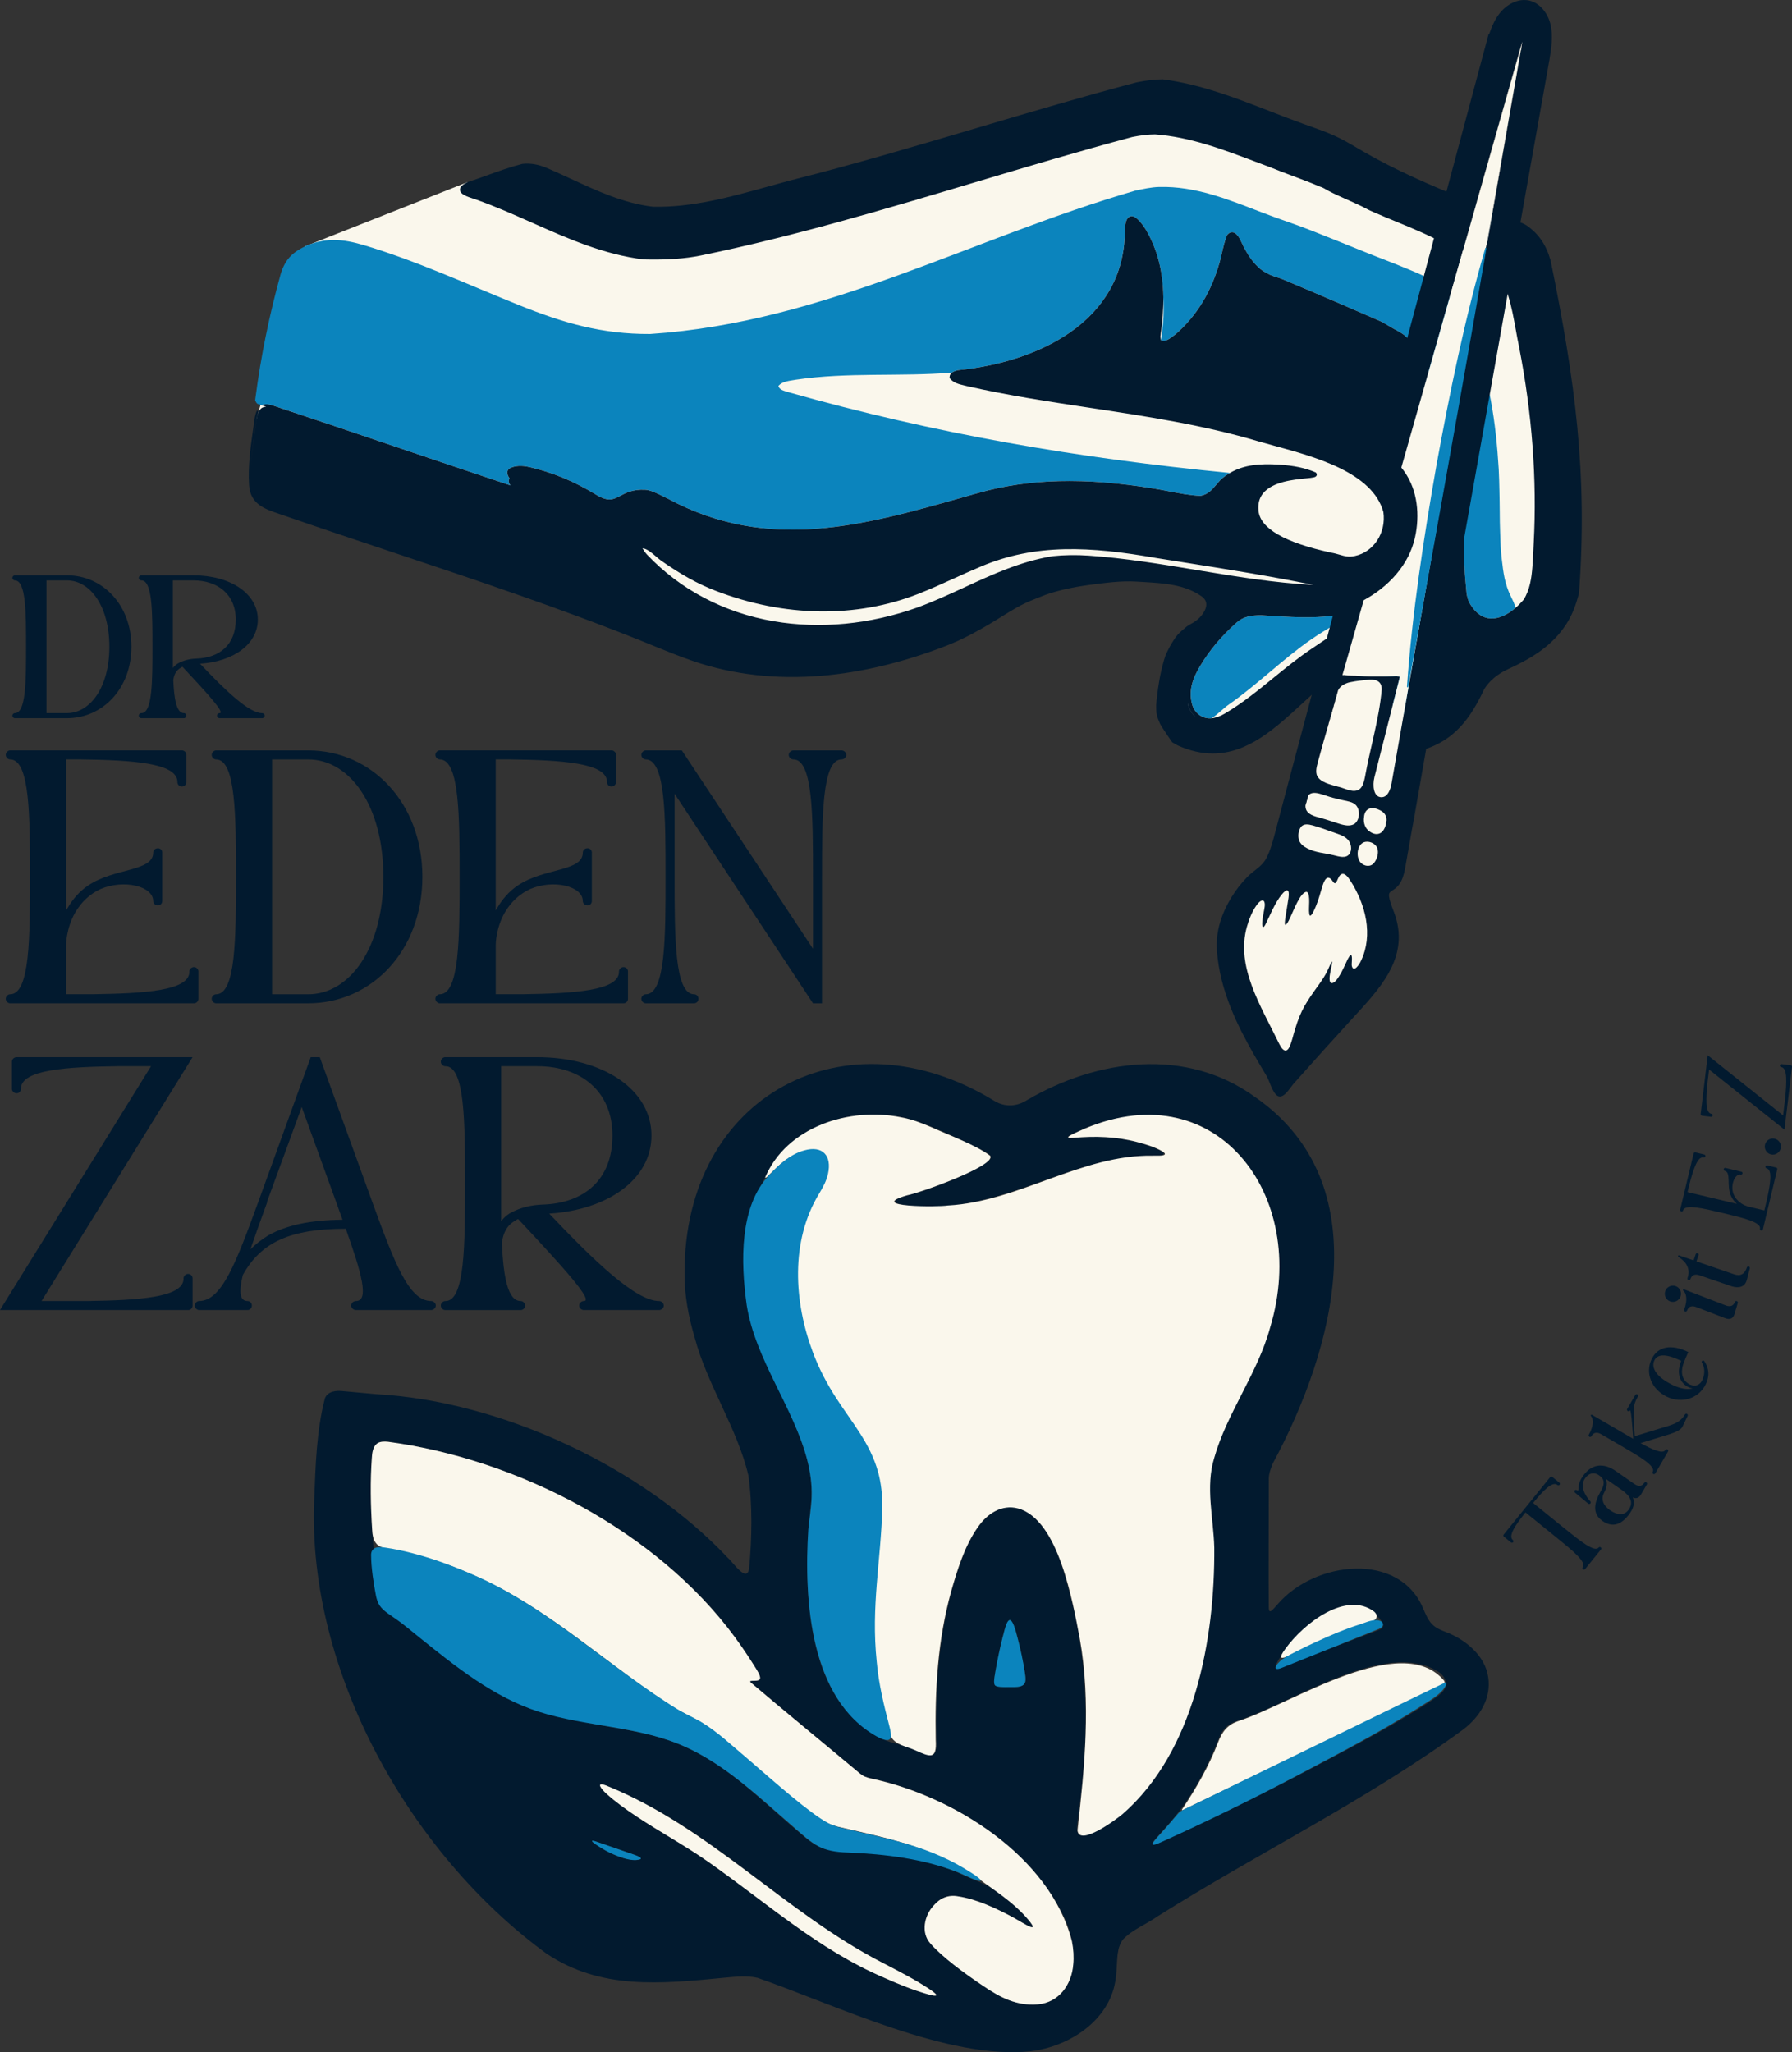 <svg xmlns="http://www.w3.org/2000/svg" id="Layer_2" data-name="Layer 2" viewBox="0 0 1383.69 1584.76"><rect x="0" y="0" width="1383.69" height="1584.76" fill="#333333" stroke="none"/><defs><style>      .cls-1 {        fill: #021a2f;      }      .cls-2 {        fill: #021a2f;      }      .cls-3 {        fill: #0b84bd;      }      .cls-4 {        fill: #faf7ec;      }      .cls-5 {        fill: #faf7ec;      }    </style></defs><g id="Layer_1-2" data-name="Layer 1"><g><path class="cls-1" d="M1149.07,1294.92c-2.39-16.25-17.15-28.58-32.21-34.47-3.95-1.5-8.09-3.1-11.03-6.17-3.18-3.12-5.13-8.04-7-12.32-18.35-43.74-83.39-37.03-112.63-2.78-3.79,4.17-6.4,7.88-6.53,2.24-.2-18.88.01-79.27.04-100.08.25-4.18,1.23-6.4,3.1-11.27,47.38-87.81,82.67-216.26-13.88-283.05-53.23-38.53-121.61-29.25-175.79,2.42-7.89,5.11-17.04,5.67-25.15.82-114.82-70.6-239.81-4.61-239.4,132.85-.14,17.03,2.98,33.42,7.76,49.64,9.7,36.66,33.07,70.36,41.51,106.64,3.22,22.55,2.78,49.16.51,72.12-1.89,10.92-12.44-5.21-16.38-8.51-66.39-70.49-175.11-121.11-271.75-126.41-8.41-.77-16.83-1.5-25.21-2.31-5.26-.63-11.7-.09-14.08,5.3-6.67,25.37-7.3,52.47-8.35,78.66-5.5,132.25,73.9,273.49,179.57,350.54,41.76,27.75,87.2,23.34,137.53,18.43,8.94-.82,17.14-1.73,25.33.15,60.59,21.11,147.5,63.39,210.68,56.67,20.11-2.41,41.17-12.36,54-28.62,19.57-25.03,7.73-44.67,17.36-57.66,7.19-7.67,17.81-11.56,26.25-17.58,77.79-49.1,162.6-90.35,236.7-144.77,12.6-9.69,21.61-23.83,19.08-40.3l-.03-.19ZM987.35,1281.55c13.3-21.96,45.77-51.13,69.75-38.23,4.3,2.38,9.31,6.63,10.76,11.1.71,2.36-1.67,3.71-3.63,4.42-5.19,1.99-15.19,5.77-26.35,10.02-13.35,5.07-33.1,12.57-44.58,16.93-6.65,2.66-11.15,4.23-6.03-4.09l.09-.14ZM490.35,1436.39c-9.61-.46-18.88-4.88-27.17-9.95-.82-.54-8.63-5.45-5.2-4.94,9.1,2.64,22.01,7.54,31.2,10.58,4.25,1.32,9.5,4.17,1.35,4.31h-.18ZM671.18,1521.91c-55.83-26.61-98.8-70.63-151.69-101.74-11.01-6.7-22.35-13.48-32.9-20.78-3.33-2.22-28.43-20.11-22.31-21.51,74.75,27.37,130.21,87.33,197.52,127.05,11.37,6.69,23.28,12.53,34.92,18.77,7.27,3.9,14.49,8,21.24,12.51,2.8,1.88,4.82,3.52,4.95,4.31.02.11.01.2-.03.28-.18.36-1.03.4-2.39.18-16.94-4.02-33.53-11.66-49.12-18.98l-.18-.09ZM781.07,1545.31c-3.92-1.24-7.26-2.86-10.75-4.85-14.91-8.54-40.93-27.29-51.2-38.87-7.6-7.69-6.16-20.32.43-28.41,4.02-5.18,8.86-8.75,14.96-9.1,14.5.14,30.58,7.83,43.93,14.47,5.19,2.57,12.8,7.62,17.12,9.37,1.28.48,1.96.42,1.92-.22.13-.93-2.83-4.6-4.28-6.26-7.23-8.39-16.12-15.33-25.16-21.74-6.91-4.84-14.72-7.53-22.37-10.85-20.97-10.3-43.94-14.47-67.48-17.37-7.64-.88-15.3-1.21-22.98-1.59-6.63-.42-13.64-.6-19.9-2.73-8.06-2.67-14.38-8.94-20.98-14.46-10.02-8.63-19.81-17.53-29.91-26.16-66.49-58.22-92.25-43.93-167.35-64.67-34.36-11.04-63.34-34.6-91.01-56.91-7.75-6.42-15.51-12.67-23.93-18.32-5.1-3.48-8.2-7.61-9.27-14.07-1.5-7.4-2.5-15.76-3.25-23.4-2.74-29.21-4.56-56.53-2.3-85.48.8-8.98,5.05-11.74,14.41-10.11,110.61,15.86,227.54,80.43,284.2,178.72,3.68,7.39-3.59,4.88-6.57,5.89-.2.29,0,.53.22.84.71.91,1.63,1.56,2.64,2.44,18.85,15.67,54.62,45.44,76.87,63.94,3.57,2.92,6.8,6.21,10.66,7.2,57.98,11.7,121.16,49.3,149.16,102.41,19.56,34.33,12.02,84.94-37.63,70.34l-.18-.06ZM780.07,1251.1c4.64,2.3,10.26,34.17,11.34,40.88,2.34,11.56-3.68,10.77-13.19,10.85-3.62-.14-6.84.32-9.48-1.12-1.45-1.06-1.17-3.03-1.05-4.7.06-1.81,7.74-47.9,12.31-45.93l.07.02ZM833.13,1416.73c-2.19-1.75-1.55-7.05-1.09-10.31,7.85-54.47,9.55-109.6-2.91-163.52-6.5-25.14-13.42-60.12-36.26-75.5-26.21-14.01-43.26,16.75-50.57,37.73-16.45,44.63-20.29,90.78-19.35,138.06,1.1,17.05-4.89,12.95-18.09,7.33-6.52-2.62-13.39-3.76-20.01-6.15-66.45-28.22-65.13-124.3-58.22-187.21.47-9.94-.79-19.79-3.26-29.55-9.26-36.53-33.86-70.33-43.25-106.95-17.06-66.05,5.24-150.45,81.5-159.19,11.97-1.49,24.47-.89,36.37,1.59,19.33,4.66,39.79,15.33,58.15,23.97,5.75,3.31,12.07,5.01,7.2,9.54-14.15,9.78-30.88,15.98-47.05,21.87-5.96,2.64-41.23,9.03-16.28,12.36,73.01,8.91,125.04-39.87,193.22-38.38,17.41-.47-12.77-10.24-16.34-10.72-14.25-3.65-28.05-4.48-42.62-3.52-21.76,2.5-1.19-4.33,4.9-7.52,127.03-47.32,180.31,91.62,125.04,192.53-13.35,28.11-31.24,55.76-30.95,87.32.08,12.14,2.17,24.81,2.92,36.82,2.38,71.36-12.47,158.28-65.69,209.73-6.86,6.29-29.04,23.55-37.3,19.72l-.08-.07ZM1115.44,1304.3c-1.19,2.14-3.31,4.09-5.9,5.99-4.44,3.23-9.72,6.51-14.41,9.44-22.14,13.83-45.2,26.26-68.25,38.39-42.34,22.5-85.32,44.08-129.13,63.68-2.29.97-7.57,3.64-8.09,2.21-.1-.59.71-1.84,2.09-3.5,3.49-4.05,7.66-8.43,11.21-12.59,16.71-19.09,28.61-41.39,37.85-64.75,2.77-7.49,7.09-12.06,14.73-14.36,43.55-14.18,114.28-63.67,155.07-37.83,4.5,2.83,7.72,8.66,4.9,13.16l-.08.14Z"></path><path class="cls-4" d="M590.74,909.44c16.33-39.03,64.76-54.92,105.34-46.57,8.42,1.58,14.72,4.09,22.63,7.39,13.96,6.38,34.25,13.59,45.75,22.2,5.39,7.79-56.23,29.33-63.83,30.52-32.97,9.33,24.42,9.15,31.16,7.94,54.99-2.92,103.31-39.46,158.37-38.47,2.63-.16,8.06.39,9.15-.91.5-.55-.1-1.38-1.61-2.36-5.9-3.49-13.29-5.62-19.98-7.37-16.01-4.17-31.89-4.6-48.22-3.22-10.75,1,.17-3.35,3.53-5,104.51-48.15,178.97,48.79,147.64,151.75-9.3,34.59-33.52,66.29-43.07,100.41-6.98,22.46-.58,46.45.01,69.4.52,70.6-15.25,157.28-70.75,205.68-5.01,4.24-33.44,25.31-34.84,12.7,5.47-49.11,10.56-98.78,1.8-147.86-5.49-28.52-16.33-92.18-47.69-100.82-12.71-3.39-24.07,4.15-31.17,14.56-10.19,14.6-15.69,32.51-20.51,49.37-10.52,37.92-12.63,75.61-11.95,114.92.96,15.36-4.19,13.18-16.01,7.81-6.45-2.84-14.57-4.04-18.14-9.83-1.52-2.29-2.39-4.94-3.12-7.62-2.34-9.18-4.74-18.44-6.62-27.76-8.6-42.49-3.44-82.04-.02-123.39.74-10,1.33-20.64.35-30.73-1.78-21.99-12.31-39.84-24.55-57.24-10.91-15.5-21.45-32.41-27.96-50.51-14.31-38.72-17.05-84.63,4.31-121.05,2.58-4.46,5.14-8.82,6.59-13.87,6.41-22.94-12.08-25.91-28.22-15.36-4.94,3.04-9.44,7.37-13.44,11.41-1.6,1.13-3.52,4.11-4.91,3.91l-.02-.02Z"></path><path class="cls-4" d="M290.76,1192.22c-2.64-2.77-3.21-7.37-3.42-11.22-1.15-18.37-1.56-37.12-.2-55.5.23-4.06,1-9.1,4.62-11.16,2-1.15,4.77-1.29,7.87-.97,99.97,13.35,207.38,68.93,267.6,150.63,5.96,8.12,11.33,16.22,16.77,24.92,1.17,2.04,2.65,4.26,2.92,6.54.44,4.45-9.94.87-7.2,3.83,22.25,18.97,59.56,49.58,84.32,70.3,2.72,2.22,4.72,2.93,9,3.95,63.11,13.41,137.79,59.94,154.65,125.62,1.23,6.13,1.57,12.11,1.04,17.67-1.14,15.86-11.29,29.64-27.32,30.98-15.99,1.44-28.95-5.16-41.88-13.98-15.09-10.05-32.24-22.76-41.17-33.07-7.42-8.23-4.72-21.47,2.55-29.25,4.92-5.83,11.53-8.48,18.8-7.11,14.61,2.19,30.13,9.51,43.26,16.66,4.07,2.24,9.86,5.94,12.67,6.93,3.31,1.15,1.36-1.55.13-3.29-9.78-12.65-22.48-21.22-35.57-30.59-36.91-27.29-69.05-33.23-113.75-43.58-5.01-1.34-8.74-3.07-13-5.87-21.96-14.61-49.69-40.96-72.27-59.78-6.35-5.28-12.64-10.61-19.28-14.55-7.37-4.38-17.23-8.69-24.91-13.75-47.58-31.32-90.57-71.29-141.85-95.81-16.63-7.89-33.78-14.59-51.57-19.52-7.51-2.06-15.12-3.73-22.7-4.92-3.61-.53-7.91-1.66-10.03-4l-.1-.11Z"></path><path class="cls-3" d="M686.77,1343.18c-1.58,1.63-6.94-.59-9.77-2.23-51.5-28.67-56.36-105.28-52.87-159.89.84-8.37,2.34-16.95,2.58-25.24.32-9.64-1.03-19.18-3.48-28.64-10.44-40.13-39.86-77.11-46.62-118.94-4.82-34.04-5.66-76.99,17.45-100.88,7.33-8.03,16.22-16.09,26.94-19.01,14.2-4.03,21.44,4.14,18.34,18.05-1.18,5.56-3.92,10.47-6.79,15.24-22.42,36.76-19.59,83.69-4.77,122.99,4.65,12.38,11.03,24.53,18.27,35.58,11.98,18.52,25.85,34.45,31.85,56.15,2.42,8.4,3.52,18.53,3.41,27.77-1.16,41.65-8.86,76.02-4.34,119.15,1.49,17.26,5.62,33.8,9.95,50.43.88,3.08,1.75,8.4-.04,9.4l-.07.06Z"></path><path class="cls-3" d="M757.33,1452.18c0,.58-1.28.46-3.43-.26-4.87-1.68-10-4.35-14.78-6.31-26.17-10.2-55.79-13.85-84.14-15.02-21.35-.56-26.55-6.12-41.97-19.47-15.41-13.32-30.56-27.34-46.85-39.61-11.61-8.74-23.83-16.61-37.08-22.59-35.71-16.06-76.18-15.32-113.17-27.12-34.76-11.12-64.11-34.86-92.14-57.37-6-4.8-11.49-9.56-17.86-14.03-4.44-3.25-9.63-6-12.76-10.56-1.4-2.11-2.2-4.61-2.77-7.11-1.78-9.14-3.87-22.17-3.85-32.27.28-5.94,5.63-6.22,11.19-5.33,6.71.98,13.52,2.43,20.21,4.14,15.61,4.03,30.78,9.6,45.51,15.98,59.42,25.17,106.55,72.32,161.45,105.77,5.5,3.02,11.53,5.82,16.35,8.63,13.41,8.11,23.47,17.97,36.26,28.7,22.18,19.19,47.84,41.91,61.91,49.48,2.73,1.43,5.2,2.31,8.42,3.22,38.46,9.25,70.19,14.27,102.76,35.52,1.74,1.1,3.6,2.38,4.99,3.53,1.1.92,1.71,1.63,1.74,2.04v.04Z"></path><path class="cls-4" d="M1115.05,1297.89c.83,1.59.16,2.55-1.21,3.17-4.83,2.34-17.92,8.64-35.26,17.01-39.26,18.95-146.42,70.62-164.6,79.39-.35.16-.64.29-.86.36-.47.15-.62,0-.38-.57,10.83-16.1,20.7-33.36,27.76-51.62,3.18-8.55,7.46-13.98,16.35-16.78,40.54-13.24,125.38-69.87,158.17-31.04l.04.08Z"></path><path class="cls-4" d="M722.93,1540.81c-.25.63-2.56.3-5.84-.6-11.58-3.25-23.23-7.95-34.3-12.9-50.91-21.75-91.45-58.41-136.15-89.72-17.77-12.44-37.28-23.01-55.39-35.04-8.22-5.51-15.91-10.98-23-17.41-3.37-3.02-9.07-9.6-.29-6.36,80.13,32.25,138.28,98.52,214.26,137.33,11.73,6.12,23.66,12.19,34.7,19.43,2.28,1.41,6.75,4.75,6.03,5.24v.04Z"></path><path class="cls-3" d="M1116.72,1300.71c-3.07,7.74-14.78,13.49-21.9,18.34-29.82,18.83-61.29,35.1-92.47,51.66-34.33,18.13-69.45,35.39-104.82,51.44-3.52,1.56-10.98,5.12-5.76-1.14,3.08-3.69,6.47-7.22,9.64-10.9,2.63-3.01,5.1-5.99,6.79-7.96,2.14-2.4,2.62-3.11,4.52-4.08,19.23-9.28,183.83-89.59,203.35-98.86.69-.18,1,.32.69,1.44l-.02.07Z"></path><path class="cls-4" d="M1063,1248.71c-1.32,4.72-12.29,6.33-16.64,8.16-14.09,4.55-28.46,10.91-42.22,17.25-5.2,1.9-21.6,12.99-12.02-.37,14.79-20.66,47.58-45.46,69-29.17,1.42,1.31,2.12,2.73,1.9,4.03l-.02.11Z"></path><path class="cls-3" d="M768.83,1301.84c-2.47-1.11-.54-8.34-.11-11.81,1.33-7.75,3.55-18.03,5.57-26.01.99-2.81,3.44-18.04,7.45-11.16,2.03,3.67,2.92,8.27,4.11,12.58,2.23,8.56,4.19,17.43,5.49,26.13.31,2.29.77,4.88.34,7.06-1.29,5.54-10.01,3.89-15.13,4.2-2.59-.01-6.48-.11-7.64-.95l-.09-.05Z"></path><path class="cls-3" d="M1064.46,1251.29c2.23.57,3.6,1.67,3.42,3.53-.41,2.7-5.31,3.73-7.91,4.95-5.8,2.33-14.21,5.7-23.28,9.34-13.36,5.36-36.98,14.85-47.01,18.85-1.9.81-6,1.98-4.3-1.52,3.19-5.4,9.86-8.09,15.45-11.13,5.23-2.66,10.76-5.29,16.14-7.75,10.77-4.93,20.54-9.11,31.19-12.57,5.15-1.45,10.83-4.63,16.17-3.73l.13.03Z"></path><path class="cls-3" d="M494.76,1435.54c-6.76,3.11-20.35-2.86-26.95-6.39-7.7-4.38-17.24-10.82-4.22-5.93,7.75,2.68,17.66,6.12,25.11,8.7,3.18,1.2,6.49,2.17,6.1,3.58l-.03.04Z"></path></g><g><path class="cls-1" d="M1198.53,1140.48l5.54,4.48c.44.35.58,1.07.17,1.58l-.06.07c-.35.44-1.15.52-1.58.17l-.22-.18c-3.82-2.73-10.62,4.32-18.12,13.45l-.47.58,23.7,19.18c12.18,9.85,23.7,19.18,26.89,15.24.41-.51,1.14-.52,1.58-.17l.07.06c.44.35.58,1.07.17,1.58l-12.33,15.24c-.35.44-1.15.52-1.58.17l-.07-.06c-.44-.35-.52-1.15-.17-1.58l.06-.07c3.19-3.94-8.34-13.26-20.51-23.11l-23.7-19.18-.53.66c-7.3,9.17-12.84,17.36-9.37,20.53l.22.18c.44.35.52,1.15.17,1.58l-.06.07c-.35.44-1.15.52-1.58.17l-5.54-4.48c-.44-.35-.52-1.15-.17-1.58l35.88-44.34.06-.07c.41-.51,1.15-.52,1.58-.17Z"></path><path class="cls-1" d="M1271.24,1144.74c.54.38.65,1.03.41,1.54l-.05.08-4.81,8.2c-1.99,2.85-4.25,2.64-6.02,1.75,1.39,3.26,1.28,7.18-2.16,12.11-7.57,10.85-14.98,10.48-21.36,6.03-8.08-5.64-6.25-14.31-1.24-22.82,4.75-8.12.98-10.75-1.71-12.63-1.31-.91-6.25-3.33-10.49,2.75-3.81,5.46-.55,12.43,4.16,17.65.33.34.45,1,.12,1.46l-.05.08c-.32.46-1.11.6-1.57.28l-.08-.05-10.2-8.49c-.54-.38-.68-1.16-.3-1.7.38-.54,1.11-.6,1.64-.23,1.92,1.34,1.11-2.08,1.68-4.54.51-2.05,1.33-3.88,3.1-6.41,6.17-8.85,15.25-10.87,25.48-3.73l13.77,9.61c1.62,1.13,5.16,3.6,8.05-.56.38-.54,1.08-.73,1.62-.36ZM1252.35,1150.66s-11.62-8.1-12.46-8.69c1.14,2.63,1.2,5.98-1.21,10.59-3.76,6.87,1.75,11.75,4.37,13.57,2.54,1.77,9.89,6.32,14.56-.37,3.81-5.46,1.44-10.43-5.25-15.1Z"></path><path class="cls-1" d="M1302.6,1091.83c.57.33.74.97.54,1.51l-.05.08-4.12,8.57c-1.37,2.35-4.95,3.85-9.47,5.45l-22.72,6.96c9.47,5.18,17.24,8.62,19.17,5.3.33-.57,1.05-.69,1.54-.41l.08.05c.49.28.74.97.41,1.54l-9.86,16.95c-.28.49-1.05.69-1.54.41l-.08-.05c-.49-.28-.69-1.05-.41-1.54l.05-.08c2.55-4.38-10.26-11.84-23.8-19.72l-15.57-9.06c-1.62-.94-5.35-3.11-7.9,1.26l-.05.08c-.28.49-1.05.69-1.62.36-.57-.33-.69-1.05-.41-1.54l.05-.08c3.92-6.73,3.52-12.39,1.63-14.36-.2-.22-.26-.48-.12-.72.19-.32.57-.43.82-.28,0,0,30.57,17.79,31.95,18.6l-.74-9.55c-.74-9.55-1.34-13.37-1.95-12.32-.33.57-.97.74-1.54.41-.57-.33-.82-1.02-.49-1.59l6.32-10.87c.28-.49,1.05-.69,1.62-.36.57.33.69,1.05.41,1.54l-.05.08c-3.92,6.73-3.91,9.88-2.41,30.62l26.41-8.07c4.47-1.52,9.16-3.24,12.32-8.68.33-.57,1.02-.82,1.59-.49Z"></path><path class="cls-1" d="M1314.83,1050.7c.33-.05.84-.22,1.39.78,1.07,1.88,5.37,8.25.89,17.45-5.47,11.22-18.69,15.2-30.24,9.57-11.64-5.68-16.79-18.21-11.49-29.09,4.65-9.53,14.86-11.85,28.27-5.31,0,0-3.74,7.67-4.58,11.75-.84,4.5-.13,7.97,2.29,10.72,2.54,2.7,5.15,3.35,6.92,3.37.08.04.12-.04.21,0,3.32.05,5.18-2.69,5.71-3.79,3.7-7.59.5-13.01-.18-13.97-.34-.58.2-1.47.82-1.48ZM1299.64,1068.14c-1.57-1.7-2.64-3.79-3.04-6.18-.4-1.97-.38-4.15.19-6.59.16-.97.64-2.82,1.34-4.46-12.31-6-18.43-5.02-20.65-.47-3.08,6.32,2.52,13.44,13.82,18.96,6.24,3.04,11.58,3.87,15.68,2.74-2.14-.31-4.8-1.3-7.34-4Z"></path><path class="cls-1" d="M1289.51,1004.95c-3.24-1.25-4.85-4.89-3.6-8.13,1.25-3.24,4.89-4.85,8.13-3.6,3.15,1.22,4.76,4.85,3.52,8.09s-4.89,4.85-8.04,3.64ZM1341.07,1004.73c.61.24.92.76.77,1.4l.03-.09-.03.09-2.71,9.11c-1.82,4.73-5.85,3.17-7.69,2.46l-21.09-8.14c-1.84-.71-5.86-2.26-7.69,2.47l-.03.09c-.2.53-.93.85-1.46.65l-.09-.03c-.53-.2-.85-.93-.65-1.46l.03-.09c2.8-7.26,1.6-12.76-.67-14.43-.23-.19-.34-.43-.24-.69.13-.35.5-.51.85-.38l31.51,12.15c1.84.71,5.86,2.26,7.69-2.46.24-.61.84-.88,1.46-.65Z"></path><path class="cls-1" d="M1350.32,978.01c.62.21.97.93.79,1.46l-2.48,9.56c-2.28,6.66-9.18,5.09-12.11,4.08l-23.7-8.12c-1.86-.64-5.95-2.04-7.62,2.84-.18.53-.81.91-1.43.7-.62-.21-.97-.93-.79-1.46l.03-.09c3.41-9.94-4.83-14.85-7.07-16.41-.24-.18-.32-.51-.23-.77.09-.27.45-.44.71-.35l11.27,3.86,1.64-4.79c.21-.62.9-.88,1.52-.67.62.21.91.81.7,1.43l-1.64,4.79,28.49,9.76c2.49.85,7.81,2.68,10.46-5.05.21-.62.84-1,1.46-.79Z"></path><path class="cls-1" d="M1364.54,899.96l6.93,1.66c.55.13.99.72.83,1.36l-11.09,46.44c-.13.55-.81.96-1.36.83l-.09-.02c-.55-.13-.96-.81-.83-1.36,1.2-5.02-13.22-8.46-28.45-12.1-15.24-3.64-29.65-7.08-30.85-2.07-.13.55-.81.96-1.36.83l-.09-.02c-.55-.13-.96-.81-.83-1.36l3.38-14.14,6.98-29.2.02-.09c.13-.55.81-.96,1.36-.83l6.93,1.66c.55.13.96.81.83,1.36l-.02.09c-.15.64-.81.96-1.36.83l-.27-.07c-4.65-.73-7.97,9.96-11.29,23.05l-.89,3.74,38.14,9.11c-.16-.14-.23-.25-.39-.38-2.04-1.94-3.64-4.15-4.57-6.69-2.9-7.64.46-17.25-4.38-18.41-.64-.15-.96-.81-.81-1.45.15-.64.72-.99,1.36-.83l12.23,2.92c.64.15.99.72.83,1.36-.15.64-.74,1.08-1.38.92-3.74-.89-7.33,6.06-6.19,12.6.62,3.04,2.13,5.62,4.4,7.8,3.47,3.24,7.48,4.2,7.58,4.22l12.5,2.99,1.61-6.75c2.96-13.18,4.84-24.3.35-25.67l-.27-.07c-.55-.13-.96-.81-.83-1.36l.02-.09c.15-.64.81-.96,1.36-.83Z"></path><path class="cls-1" d="M1367.75,891.52c-3.32-.59-5.6-3.86-4.99-7.27.59-3.33,3.86-5.6,7.18-5.01,3.42.61,5.69,3.87,5.1,7.2-.61,3.42-3.87,5.69-7.29,5.09Z"></path><path class="cls-1" d="M1375.62,821.72l7.08.85c.56.07,1.06.6.98,1.25l-5.81,48.53-58.21-46.47-1.04,8.66c-1.42,13.44-2,24.61,2.61,25.54l.28.03c.56.07,1.06.6.98,1.25-.08.65-.7,1.14-1.26,1.08l-7.08-.85c-.56-.07-1.05-.69-.97-1.34l5.43-45.36,58.21,46.47,1.41-11.74c1.42-13.44,2.01-24.7-2.61-25.54l-.28-.03c-.56-.07-1.05-.69-.98-1.25v-.09c.09-.65.7-1.05,1.26-.98Z"></path></g><g><path class="cls-1" d="M101.48,499.44c0,32.32-22.23,55.18-49.82,55.18H11.45c-.95,0-1.89-.95-1.89-1.89v-.16c0-.95.95-1.89,1.89-1.89,8.67,0,8.67-24.91,8.67-51.24s0-51.24-8.67-51.24c-.95,0-1.89-.95-1.89-1.89v-.16c0-.95.95-1.89,1.89-1.89h40.21c27.59,0,49.82,22.86,49.82,55.18ZM84.45,499.44c0-31.06-14.66-51.24-32.79-51.24h-15.77v102.48h15.77c18.13,0,32.79-20.18,32.79-51.24Z"></path><path class="cls-1" d="M204.43,552.57v.16c0,.95-.95,1.89-2.05,1.89h-32.79c-1.1,0-2.05-.95-2.05-1.89v-.16c0-.95.95-1.89,2.05-1.89,4.26,0-8.04-13.72-28.7-35.79-.32.16-.79.31-1.1.63-3.78,2.05-5.36,5.36-5.99,9.62.63,14.82,2.52,25.54,8.2,25.54,1.1,0,1.89.95,1.89,1.89v.16c0,.95-.79,1.89-1.89,1.89h-32.95c-.95,0-1.89-.95-1.89-1.89v-.16c0-.95.95-1.89,1.89-1.89h.16c8.51,0,8.51-24.91,8.51-51.24s0-51.24-8.51-51.24h-.16c-.95,0-1.89-.95-1.89-1.89v-.16c0-.95.95-1.89,1.89-1.89h40.21c28.22,0,49.82,13.87,49.82,34.21,0,19.08-19.08,32.48-44.62,34.06,19.87,20.97,37.84,38.16,47.93,38.16,1.1,0,2.05.95,2.05,1.89ZM137.9,512.05c3.78-2.05,8.51-3.31,13.88-3.47,17.82-.63,30.27-10.72,30.27-30.11s-13.88-30.27-32.8-30.27h-15.77v67.64c1.58-2.05,3.15-3.15,4.41-3.78Z"></path></g><g><path class="cls-1" d="M153.17,750.22v21.2c0,1.67-1.4,3.35-3.35,3.35H7.81c-1.67,0-3.35-1.67-3.35-3.35v-.28c0-1.67,1.67-3.35,3.35-3.35,15.34,0,15.34-44.08,15.34-90.67s0-90.67-15.34-90.67c-1.67,0-3.35-1.67-3.35-3.35v-.28c0-1.67,1.67-3.35,3.35-3.35h132.8c1.67,0,3.35,1.67,3.35,3.35v21.2c0,1.67-1.67,3.35-3.35,3.35h-.28c-1.95,0-3.35-1.67-3.35-3.35v-.84c-1.12-13.95-34.32-16.18-74.49-16.74h-11.44v116.62c.28-.56.56-.84.84-1.4,4.19-7.25,9.49-13.39,16.18-17.86,20.09-13.67,50.22-10.6,50.22-25.39,0-1.95,1.67-3.35,3.63-3.35s3.35,1.4,3.35,3.35v37.38c0,1.95-1.39,3.35-3.35,3.35s-3.63-1.4-3.63-3.35c0-11.44-22.6-17.02-40.73-9.21-8.37,3.91-14.79,10.04-19.53,18.13-6.97,12.28-6.97,24.55-6.97,24.83v38.22h20.65c40.17-.56,73.65-2.79,74.49-16.74v-.84c0-1.67,1.67-3.35,3.35-3.35h.28c1.95,0,3.35,1.67,3.35,3.35Z"></path><path class="cls-1" d="M326.14,677.13c0,57.19-39.34,97.65-88.16,97.65h-71.14c-1.67,0-3.35-1.67-3.35-3.35v-.28c0-1.67,1.67-3.35,3.35-3.35,15.34,0,15.34-44.08,15.34-90.67s0-90.67-15.34-90.67c-1.67,0-3.35-1.67-3.35-3.35v-.28c0-1.67,1.67-3.35,3.35-3.35h71.14c48.82,0,88.16,40.45,88.16,97.65ZM296.01,677.13c0-54.96-25.95-90.67-58.03-90.67h-27.9v181.34h27.9c32.08,0,58.03-35.71,58.03-90.67Z"></path><path class="cls-1" d="M484.89,750.22v21.2c0,1.67-1.4,3.35-3.35,3.35h-142.01c-1.67,0-3.35-1.67-3.35-3.35v-.28c0-1.67,1.67-3.35,3.35-3.35,15.34,0,15.34-44.08,15.34-90.67s0-90.67-15.34-90.67c-1.67,0-3.35-1.67-3.35-3.35v-.28c0-1.67,1.67-3.35,3.35-3.35h132.8c1.67,0,3.35,1.67,3.35,3.35v21.2c0,1.67-1.67,3.35-3.35,3.35h-.28c-1.95,0-3.35-1.67-3.35-3.35v-.84c-1.12-13.95-34.32-16.18-74.49-16.74h-11.44v116.62c.28-.56.56-.84.84-1.4,4.19-7.25,9.49-13.39,16.18-17.86,20.09-13.67,50.22-10.6,50.22-25.39,0-1.95,1.67-3.35,3.63-3.35s3.35,1.4,3.35,3.35v37.38c0,1.95-1.39,3.35-3.35,3.35s-3.63-1.4-3.63-3.35c0-11.44-22.6-17.02-40.73-9.21-8.37,3.91-14.79,10.04-19.53,18.13-6.97,12.28-6.97,24.55-6.97,24.83v38.22h20.65c40.17-.56,73.65-2.79,74.49-16.74v-.84c0-1.67,1.67-3.35,3.35-3.35h.28c1.95,0,3.35,1.67,3.35,3.35Z"></path><path class="cls-1" d="M653.41,582.83v.28c0,1.67-1.67,3.35-3.63,3.35-15.07,0-15.07,44.08-15.07,90.67v97.65h-6.98l-106.85-161.82v64.17c0,46.59,0,90.67,15.07,90.67,1.95,0,3.35,1.67,3.35,3.35v.28c0,1.67-1.4,3.35-3.35,3.35h-37.38c-1.67,0-3.35-1.67-3.35-3.35v-.28c0-1.67,1.67-3.35,3.35-3.35,15.34,0,15.34-44.08,15.34-90.67s0-90.67-15.34-90.67c-1.67,0-3.35-1.67-3.35-3.35v-.28c0-1.67,1.67-3.35,3.35-3.35h27.9l101.27,153.17v-55.52c0-46.59,0-90.67-15.07-90.67-1.95,0-3.63-1.67-3.63-3.35v-.28c0-1.67,1.67-3.35,3.63-3.35h37.11c1.95,0,3.63,1.67,3.63,3.35Z"></path></g><g><path class="cls-1" d="M148.7,987.1v21.2c0,1.67-1.39,3.35-3.35,3.35H0l116.62-188.32h-25.95c-40.17.56-73.37,2.79-74.49,16.74v.84c0,1.67-1.4,3.35-3.35,3.35s-3.63-1.67-3.63-3.35v-21.2c0-1.67,1.67-3.35,3.63-3.35h135.87l-116.62,188.32h35.15c40.17-.56,73.65-2.79,74.49-16.74v-.84c0-1.67,1.67-3.35,3.35-3.35h.28c1.95,0,3.35,1.67,3.35,3.35Z"></path><path class="cls-1" d="M336.47,1008.03v.28c0,1.67-1.67,3.35-3.63,3.35h-58.03c-1.95,0-3.63-1.67-3.63-3.35v-.28c0-1.67,1.67-3.35,3.63-3.35,10.6,0,4.19-22.04-7.81-55.8-42.41,0-65.28,10.04-79.51,35.71-3.07,12.83-2.51,20.09,3.63,20.09,1.95,0,3.35,1.67,3.35,3.35v.28c0,1.67-1.39,3.35-3.35,3.35h-37.38c-1.67,0-3.35-1.67-3.35-3.35v-.28c0-1.67,1.67-3.35,3.35-3.35,17.58,0,28.74-30.13,45.75-76.72l40.45-111.6h6.98l40.45,111.6c17.02,46.59,28.18,76.72,45.48,76.72,1.95,0,3.63,1.67,3.63,3.35ZM264.49,941.9c-1.67-4.46-3.35-9.21-5.02-13.95l.28.84-26.78-73.93-27.06,73.93.56-.84c-5.02,13.67-9.49,26.23-13.11,36.83,4.18-4.19,8.93-7.81,13.95-10.88,13.95-7.81,32.08-11.72,57.19-12Z"></path><path class="cls-1" d="M512.51,1008.03v.28c0,1.67-1.67,3.35-3.63,3.35h-58.03c-1.95,0-3.63-1.67-3.63-3.35v-.28c0-1.67,1.67-3.35,3.63-3.35,7.53,0-14.23-24.27-50.78-63.33-.56.28-1.39.56-1.95,1.12-6.7,3.63-9.49,9.49-10.6,17.02,1.12,26.23,4.46,45.2,14.51,45.2,1.95,0,3.35,1.67,3.35,3.35v.28c0,1.67-1.39,3.35-3.35,3.35h-58.31c-1.67,0-3.35-1.67-3.35-3.35v-.28c0-1.67,1.67-3.35,3.35-3.35h.28c15.07,0,15.07-44.08,15.07-90.67s0-90.67-15.07-90.67h-.28c-1.67,0-3.35-1.67-3.35-3.35v-.28c0-1.67,1.67-3.35,3.35-3.35h71.14c49.94,0,88.16,24.55,88.16,60.54,0,33.76-33.76,57.47-78.96,60.26,35.15,37.11,66.96,67.52,84.81,67.52,1.95,0,3.63,1.67,3.63,3.35ZM394.78,936.33c6.7-3.63,15.07-5.86,24.55-6.14,31.53-1.12,53.57-18.97,53.57-53.29s-24.55-53.57-58.03-53.57h-27.9v119.69c2.79-3.63,5.58-5.58,7.81-6.7Z"></path></g><g><polygon class="cls-5" points="360.86 140.71 235.72 190.15 198.01 323.86 216.79 367.53 511.17 464.5 630.37 493.22 694.92 482.63 781.07 451.55 857.64 432.04 955.22 451.55 941.81 469.7 917.14 508.64 906.65 548.45 920.39 563.32 943.49 563.32 1014.15 528.95 1048.86 482.63 1068.05 466.68 1057.35 518.42 1065.06 551.48 1078.87 563.32 1109.02 551.48 1121.4 529.66 1130.54 509.85 1152.79 496.57 1181.25 482.63 1204.7 453.01 1198 310.98 1170.26 233.69 1161.16 183.06 1068.05 144.33 958.53 104.76 910 85.2 812.82 104.76 706.73 154.48 603.58 165.04 541.63 180.34 479.67 173.41 409.35 154.99 360.86 140.71"></polygon><path class="cls-3" d="M1170.26,469.36c-6.59,5.67-13.43,8.62-19.48,8.23-5.81-.38-10.85-3.78-14.99-10.11-3.09-4.73-3.41-8.83-3.77-13.58-.09-1.1-.17-2.23-.3-3.4-1.1-10.45-1.21-21.3-1.32-31.79-.11-10.11-.21-20.57-1.21-30.61-2.1-21.19-4.3-40.37-9.95-60.44-2.91-10.31-6.14-19.38-10.18-28.56-3.88-8.82-8.63-16.62-13.66-24.89l-2.57-4.22c-.63-1.05-1.26-2.1-1.92-3.14l-.48-.76c-1.26-1.99-2.57-4.05-4.39-5.8-2.54-2.45-5.38-3.97-8.38-5.57l-1.02-.55c-1.64-.88-3.22-1.84-4.9-2.84-1.59-.96-3.23-1.94-4.92-2.87l-.12-.05c-16.2-7.14-35.32-15.34-50.68-21.93-5.74-2.46-10.25-4.35-14.76-6.25-3.26-1.37-6.52-2.74-10.26-4.33-1.85-.79-3.54-1.32-5.18-1.83-1.8-.57-3.5-1.1-5.29-1.93-3.96-1.84-6.56-3.54-8.98-5.84-4.89-4.67-7.95-9.47-11.29-15.7-.21-.4-.5-1.04-.83-1.78-2.12-4.7-4.29-8.97-7.57-9.42-1.06-.14-2.66.09-4.28,2.03l-.16.19-.09.23c-1.69,4.33-2.75,8.91-3.78,13.34-.52,2.22-1.05,4.52-1.65,6.73-6.53,23.34-17.65,41.67-34,56.04-.54.4-1.1.83-1.67,1.26-3.04,2.35-6.18,4.77-9.53,3.68-.14-.05-.24-.19-.33-.38.14-.87.29-1.74.43-2.63,1.56-10.25,2.16-20.57,1.47-30.68-.31-20.07-4.74-36.93-13.46-51.79-7.39-11.64-10.91-10.64-12.07-10.31-2.77.79-4.1,4.53-4.18,11.78-.71,69.47-67.05,100.82-128.89,106.99l-.79.2c-1.18.34-2.69.78-3.85,1.67-40.11,3.23-80.54-.49-120.48,5.47-4.55.9-10.36,1.02-13.49,4.85.74,3.18,4.77,3.8,7.46,4.72,114.03,32.27,223.51,51.01,341.17,62.43-2.37,1.38-4.67,3.02-6.93,4.96l-.12.11c-1.2,1.29-2.27,2.55-3.31,3.78-3.61,4.27-6.46,7.65-12.33,8.83-8.24-.36-16.46-1.96-24.42-3.51-4.02-.78-8.18-1.59-12.31-2.24-52.97-8.63-95.75-7.53-134.65,3.45-3.67,1.03-7.33,2.07-10.97,3.11-78,22.15-151.68,43.08-229.05,1.31-1.04-.48-2.19-1.05-3.39-1.65-4.67-2.34-9.96-4.99-14.17-5.18-9.44-.44-14.8,2.41-19.1,4.69-5.55,2.95-9.22,4.9-18.95-1.03-16.41-10.03-33.02-16.92-50.78-21.09-3.78-.88-9.41-1.8-14.69.4-2.37.98-3.32,3.01-2.55,5.42.32,1.02.85,1.99,1.51,2.91-1.17,1.43-.69,3.48.69,5.33-29.44-9.79-59.17-19.85-87.99-29.61-31.16-10.55-63.38-21.46-95.15-31.99-3.09-1.01-6.23-1.63-8.89-.27-1.15-.38-2.29-.76-3.45-1.14-.78-.79-1.3-1.68-1.65-2.63.05-.53.12-1.07.18-1.59,4.2-32.54,10.77-64.47,19.53-96.05,3.67-11.88,9.6-17.16,20.76-22.22,14.82-5.86,27.35-4.69,42.64-.26,40.56,11.98,81.45,30.76,120.06,46.33,34.99,14.12,64.55,22.71,101.77,22.52,135.14-8.87,247.58-73.92,374.84-110.76,6.07-1.23,12.03-2.62,18.2-2.78,28.21-.74,53.85,9.82,79.59,19.76,12.96,5.01,25.71,9.01,38.55,14.12,14.08,5.6,27.93,11.13,41.96,16.83,10.11,4.1,20.28,7.83,30.35,12.04,8.8,3.68,17.75,6.96,25.22,13.22,11.54,9.69,19.4,23.22,25.22,36.97,14.22,33.57,19.16,68.86,21.33,104.95.33,5.52.39,11.21.54,16.68.14,5.47.2,10.95.25,16.33.05,5.38.07,10.69.31,15.96.25,5.28.28,10.26.74,15.49.15,1.73.31,3.13.52,4.99,1.22,10.4,2.17,19.09,7.17,29.16,1.32,2.67,2.76,5.56,3.49,8.49Z"></path><path class="cls-3" d="M1105.17,534.89l1.42.49-1.44-.45c-5.29,10.79-12.2,16.82-18.94,16.54-6.18-.26-11.74-5.94-15.66-16-3.13-8.04-2.74-15.01-1.89-23.29,1.14-11.14,4.77-22.95,8.29-34.37,1.76-5.73,3.59-11.66,5.03-17.32l1.07-4.23c1.54-6.05,3.12-12.3,4.73-18.05,1.18-4.19,2.69-8.41,4.15-12.5,2.48-6.95,5.04-14.14,6.06-21.38.92-6.62.68-13.1.45-19.36-.1-2.57-.19-5.01-.2-7.44,4.22,20.7,4.98,43.97,2.19,67.38-.26,2.22-.61,4.57-.98,7.06-.46,3.08-.94,6.28-1.25,9.28-1.28,12.48-1.73,25.98,3.69,40.19l.13.27c7.32,11.54,8.05,19.29,3.15,33.18Z"></path><path class="cls-3" d="M1047.87,471.37c0,.09-.02.2-.05.36-.18.27-.35.53-.54.8-.15.1-.29.19-.42.27-12.08,7.57-21.56,12.11-34.6,21.09-21.05,14.49-41.51,34.87-63.27,50.03-4.5,3.13-8.69,7.76-13.46,10.74-.29.03-.58.05-.87.06-6.46.29-12.27-4.11-14.14-10.7-3.31-11.63,1.31-21.62,6.26-29.87,7.42-12.34,16.4-23,28.26-33.53,5.13-4.55,11.25-5.49,18.76-5.5,2.45.14,4.92.3,7.4.45,21.27,1.32,43.26,2.69,63.83-3.52.22-.06.45-.13.69-.19.59-.18,1.61-.47,2.15-.49Z"></path><path class="cls-5" d="M1014.15,451.69c-30.3-1.56-60.7-6.61-90.18-11.51-27.21-4.52-55.35-9.2-83.34-11.12-9.51-.66-19.15-.51-27.87.43-.09.01-.21.03-.34.07-24.24,3.92-46.38,14.14-67.79,24.03-11.67,5.39-23.75,10.96-36.02,15.45-36.84,13.15-75.29,16.85-111.17,10.71-38.31-6.57-72.13-24.35-97.8-51.43-1.57-1.66-2.64-3.38-3.39-4.69-.05-.09-.09-.17-.13-.25,3.37.29,7.27,3.64,10.48,6.39,1.3,1.13,2.54,2.19,3.69,3.02,15.42,10.86,28.46,18.08,42.29,23.42,52.82,20.4,108.37,21.26,156.42,2.42,9.27-3.64,18.53-7.84,27.49-11.91,6.85-3.11,13.92-6.32,20.92-9.24,42.05-17.85,84.45-15.55,135.21-6.61,6.13.98,12.27,1.95,18.4,2.92,33.94,5.38,68.99,10.93,103.13,17.9Z"></path><path class="cls-2" d="M1197.32,201.22l-.03-.1c-3.41-12.07-9.28-20.65-18.48-26.99-2.27-1.57-4.54-2.28-6.73-2.98-1.13-.36-2.21-.7-3.23-1.14-2.45-1.06-4.78-2.03-7.08-2.99-1.86-.77-3.7-1.54-5.58-2.34-3.37-1.44-6.69-2.9-10-4.36-5.4-2.37-10.97-4.82-16.58-7.1-24.94-10.15-51.45-21.52-76.4-35.88-1.7-.98-3.4-1.98-5.1-2.98-5.72-3.37-11.64-6.85-17.76-9.6-6.34-2.85-12.87-5.16-19.19-7.4-1.59-.57-3.19-1.13-4.79-1.7-8.66-3.12-17.41-6.52-25.87-9.8-26.36-10.24-53.63-20.83-82.52-24.56h-.11s-.1-.01-.1-.01c-6.33.06-12.9.82-20.18,2.33-41.21,10.86-82.74,23.18-122.91,35.08-47.22,14-96.04,28.48-144.63,40.68-5.82,1.55-11.7,3.19-17.4,4.77-28.5,7.94-57.97,16.14-88.39,15.51-22.49-2.62-43.16-12.19-63.14-21.44-6.04-2.79-12.29-5.68-18.51-8.35-6.76-2.9-12.82-3.96-19.07-3.34l-.22.03c-9.27,2.37-18.34,5.64-27.11,8.79-4.95,1.79-10.07,3.63-15.16,5.28l-.19.08c-1.43.7-3.13,1.63-4.3,2.81-.9.91-1.48,1.96-1.4,3.17.23,3.42,5.49,5.14,10.56,6.8.95.31,1.85.6,2.64.89,14.39,5.11,28.63,11.44,42.4,17.56,27.31,12.15,55.56,24.7,86.37,28.41h.14c17.4.43,31.71-.55,43.75-3.02,71.54-14.65,142.84-35.94,211.79-56.54,39.76-11.88,80.87-24.16,121.56-35.02,6.72-1.32,12.13-1.93,17.51-1.98,26.85,1.93,52.24,11.53,76.79,20.81,4.13,1.57,8.26,3.13,12.34,4.64,5.75,2.37,11.65,4.58,17.36,6.71,6.76,2.53,13.75,5.14,20.49,8.04l.18.06c1.13.32,2.39.85,3.29,1.38,1.06.62,1.83,1.07,2.83,1.62.1.05.2.11.3.15h.01l.29.18c4.84,2.52,9.88,4.76,14.76,6.93,3.55,1.58,7.21,3.21,10.76,4.93,1.24.6,2.48,1.25,3.68,1.88.28.15.56.3.84.44h0s1.3.68,1.3.68l.58-1.14-.53,1.16,1.08.49c1.04.47,1.31.59,3.35,1.48,5.16,2.25,10.61,4.5,15.88,6.67,13.96,5.74,28.39,11.68,41.11,19.12l.26.15.3.04c3.86.53,6.31,1.61,10.02,3.25l3.12,1.36c7.29,3.16,14.83,6.44,20.99,11.41,10.78,13.05,14.05,31.23,17.23,48.8.81,4.52,1.58,8.78,2.47,12.93,10.07,51.52,13.88,102.44,11.3,151.32-.09,1.75-.17,3.46-.25,5.17-.2,4.09-.4,8.31-.75,13.01-.65,8.7-1.92,17.81-6.75,25.59-2.03,2.37-4.12,4.48-6.24,6.31-6.59,5.67-13.43,8.62-19.48,8.23-5.81-.38-10.85-3.78-14.99-10.11-3.09-4.73-3.41-8.83-3.77-13.58-.09-1.1-.17-2.23-.3-3.4-1.1-10.45-1.21-21.3-1.32-31.79-.11-10.11-.21-20.57-1.21-30.61-2.1-21.19-4.3-40.37-9.95-60.44-2.91-10.31-6.14-19.38-10.18-28.56-3.88-8.82-8.63-16.62-13.66-24.89l-2.57-4.22c-.63-1.05-1.26-2.1-1.92-3.14l-.48-.76c-1.26-1.99-2.57-4.05-4.39-5.8-2.54-2.45-5.38-3.97-8.38-5.57l-1.02-.55c-1.64-.88-3.22-1.84-4.9-2.84-1.59-.96-3.23-1.94-4.92-2.87l-.12-.05c-16.2-7.14-35.32-15.34-50.68-21.93-5.74-2.46-10.25-4.35-14.76-6.25-3.26-1.37-6.52-2.74-10.26-4.33-1.85-.79-3.54-1.32-5.18-1.83-1.8-.57-3.5-1.1-5.29-1.93-3.96-1.84-6.56-3.54-8.98-5.84-4.89-4.67-7.95-9.47-11.29-15.7-.21-.4-.5-1.04-.83-1.78-2.12-4.7-4.29-8.97-7.57-9.42-1.06-.14-2.66.09-4.28,2.03l-.16.19-.09.23c-1.69,4.33-2.75,8.91-3.78,13.34-.52,2.22-1.05,4.52-1.65,6.73-6.53,23.34-17.65,41.67-34,56.04-.54.4-1.1.83-1.67,1.26-3.04,2.35-6.18,4.77-9.53,3.68-.14-.05-.24-.19-.33-.38-.21-.48-.27-1.3-.32-1.9-.02-.26-.04-.5-.07-.73,1.67-11.03,2.44-21.21,2.29-30.68-.31-20.07-4.74-36.93-13.46-51.79-7.39-11.64-10.91-10.64-12.07-10.31-2.77.79-4.1,4.53-4.18,11.78-.71,69.47-67.05,100.82-128.89,106.99l-.79.2c-1.18.34-2.69.78-3.85,1.67-1.02.77-1.77,1.89-1.82,3.6v.56s.33.43.33.43c2.77,3.39,7.08,4.4,10.88,5.29.78.18,1.54.36,2.34.57,31.35,7.12,63.68,12.01,94.96,16.74,43.01,6.5,87.48,13.22,129.88,25.85,3.68,1.08,7.72,2.18,12,3.34,32.15,8.77,76.18,20.77,84.57,51.27,2.29,15.94-7.39,30.85-22.07,33.95-4.83,1.03-7.89.13-11.76-1.01-1.94-.57-4.14-1.21-6.67-1.62-35.7-7.77-54.52-18.61-55.92-32.22-.57-5.49.6-9.94,3.58-13.6,7.3-8.93,23.39-10.53,33.01-11.49,5.79-.58,7.74-.77,8.32-2.32.12-.33.32-1.18-.48-2.02l-.21-.23-.29-.12c-7.75-3.34-16.68-5.22-28.1-5.92-14.55-.9-26.88-.03-37.89,6.42-2.37,1.38-4.67,3.02-6.93,4.96l-.12.11c-1.2,1.29-2.27,2.55-3.31,3.78-3.61,4.27-6.46,7.65-12.33,8.83-8.24-.36-16.46-1.96-24.42-3.51-4.02-.78-8.18-1.59-12.31-2.24-52.97-8.63-95.75-7.53-134.65,3.45-3.67,1.03-7.33,2.07-10.97,3.11-78,22.15-151.68,43.08-229.05,1.31-1.04-.48-2.19-1.05-3.39-1.65-4.67-2.34-9.96-4.99-14.17-5.18-9.44-.44-14.8,2.41-19.1,4.69-5.55,2.95-9.22,4.9-18.95-1.03-16.41-10.03-33.02-16.92-50.78-21.09-3.78-.88-9.41-1.8-14.69.4-2.37.98-3.32,3.01-2.55,5.42.32,1.02.85,1.99,1.51,2.91-1.17,1.43-.69,3.48.69,5.33-29.44-9.79-59.17-19.85-87.99-29.61-31.16-10.55-63.38-21.46-95.15-31.99-3.09-1.01-6.23-1.63-8.89-.27.82.26,1.63.52,2.44.79.3.09.59.19.89.28-2.68.35-4.31,1.13-5.59,3.76,0,.01,0,.03-.02.04-.9,1.84-1.58,4.34-1.87,6.54-1.54,11.56-3.49,23.39-4.17,35.15.63-11.93,2.58-23.93,4.19-35.65.28-2.02.79-4.33,1.66-6.1-.18-.06-.36-.12-.54-.18-.24-.25-.46-.51-.65-.77-1.13,2.1-1.68,4.86-1.95,6.85-.31,2.22-.63,4.46-.94,6.7-2.08,14.61-4.23,29.71-3.25,44.45.97,14.45,12.19,18.26,23.03,21.94.8.27,1.61.54,2.41.82,28.09,9.73,56.67,19.27,84.3,28.5,64.06,21.38,130.29,43.49,194.1,69.19,2.65,1.07,5.32,2.16,8.02,3.26,10.39,4.23,21.15,8.61,31.61,12.18,30.37,10.27,63.4,14.03,98.19,11.17,30.99-2.56,63.46-10.34,96.51-23.15,11.7-4.54,23.67-10.72,38.8-20.03,1.23-.76,2.45-1.52,3.68-2.28,7.86-4.88,15.98-9.93,24.75-13.29.67-.26,1.37-.55,2.08-.84.71-.29,1.42-.59,2.1-.85.05-.02.11-.04.24-.1l.31-.12c.13-.05.34-.14.43-.17.14-.05.17-.07.21-.08.83-.3,1.41-.54,2-.79.65-.28,1.27-.54,2.28-.89,9.59-3.36,20.73-5.86,34.06-7.64,11.44-1.53,24.41-3.27,35.95-2.53,1.64.1,3.28.2,4.92.29,16.02.93,32.59,1.89,45.55,11.16,2.51,1.8,3.71,4.06,3.55,6.72-.3,5.14-5.49,10.97-10.33,13.64-1.89,1.04-3.2,1.82-4.02,2.38-.03.03-.07.05-.11.07-.18.1-.36.2-.52.33-.14.11-.26.21-.4.34l-.18.15c-.44.38-.9.77-1.35,1.15-1.35,1.14-2.75,2.32-4.05,3.6-.6.58-1.1,1.19-1.59,1.78-.24.3-.49.6-.76.91-.24.28-.47.61-.7.96l-.09.12c-1.43,2.09-2.86,4.4-4.02,6.52-1.22,2.23-2.17,4.31-3.09,6.33l-.05.1c-.09.19-.15.33-.23.53-.09.23-.14.37-.22.62-.37,1.12-.74,2.23-1.07,3.42-1.46,5.21-2.54,9.88-3.4,14.69-.79,4.42-1.47,9.37-2.15,15.59-.06.58-.11,1.16-.16,1.74-.05.57-.1,1.14-.16,1.72-.03.15-.05.29-.05.48,0,.17,0,.36,0,.61l.03,1.22c.02,1.23.05,2.5.18,3.97.04.44.38,2.14.49,2.58.13.52.45,1.49.53,1.71.44,1.23.87,2.21,1.31,3.25l.35.82c.04.1.1.29.23.5.3.48.58.96.86,1.43.33.55.65,1.1.99,1.64,2.02,3.17,4.18,6.3,6.27,9.33l1.18,1.7,1.73.99c.77.45,1.55.89,2.32,1.33l.12.06c9.73,4.38,18.74,6.28,27.18,6.28,27.16,0,48.44-19.62,69.17-38.75,11.12-10.25,21.61-19.93,32.97-26.78l.2-.12.15-.17c.75-.84,1.66-1.5,2.62-2.19.28-.2.57-.41.86-.63-.04,4.75-.56,9.57-1.06,14.25-.57,5.38-1.16,10.94-1.06,16.5v.24l.08.23c8.86,25.46,32.91,39.67,58.48,34.57l.16-.04c24.2-7.52,36.28-24.14,46.96-46.78,3.67-6.14,10.23-11.72,18.01-15.29,15.7-7.23,31.79-16.05,43.07-31.6,6.41-8.82,9.29-16.64,12.1-27.17l.05-.28c6.69-92.07-2.98-163.82-21.94-256.64ZM871.44,183.06c.01-.84.02-1.78.09-2.72-.01.91-.04,1.82-.09,2.72ZM675.73,466.78c.17-.03.33-.06.5-.1-.07.02-.14.03-.21.05-.1.02-.2.04-.3.06-.16.03-.32.07-.48.09.16-.04.33-.07.49-.1ZM661.16,469.12c-.09.02-.19.03-.28.04-.13.02-.27.03-.4.04.22-.03.46-.06.68-.08ZM654.22,469.86c-.26.03-.53.05-.8.07-.16.01-.31.03-.46.03.42-.03.84-.07,1.26-.1ZM588.61,465.48c.65.14,1.31.28,1.96.42-.65-.13-1.31-.27-1.96-.41-.07-.02-.14-.04-.21-.05.07,0,.14.03.21.04ZM553.08,454.78c2.08.8,4.17,1.58,6.27,2.33-2.08-.73-4.16-1.5-6.23-2.3-.35-.14-.69-.29-1.03-.42.33.13.66.26.99.39ZM497.05,427.6c-.03-.05-.07-.1-.1-.14.04.04.07.09.11.14.06.07.12.15.17.23-.06-.08-.12-.16-.18-.23ZM498.52,429.33c-.1-.1-.19-.2-.28-.31.1.11.21.22.31.33.55.58,1.1,1.15,1.66,1.73-.57-.58-1.13-1.16-1.69-1.75ZM759.26,448.56c2.9-1.3,5.81-2.57,8.73-3.8-2.92,1.24-5.83,2.51-8.73,3.8ZM802.15,460.26s.11-.07.22-.12c.09-.03.17-.07.25-.1.03-.01.06-.02.09-.03-.28.14-.47.22-.56.25ZM812.73,431.03c-2.91.47-5.78,1.03-8.62,1.66,2.84-.65,5.7-1.21,8.6-1.68.03-.01.07-.01.11-.01-.03.02-.06.03-.09.03ZM923.97,440.18c-27.21-4.52-55.35-9.2-83.34-11.12-9.51-.66-19.15-.51-27.87.43-.09.01-.21.03-.34.07-24.24,3.92-46.38,14.14-67.79,24.03-11.67,5.39-23.75,10.96-36.02,15.45-36.84,13.15-75.29,16.85-111.17,10.71-38.31-6.57-72.13-24.35-97.8-51.43-1.57-1.66-2.64-3.38-3.39-4.69-.05-.09-.09-.17-.13-.25,3.37.29,7.27,3.64,10.48,6.39,1.3,1.13,2.54,2.19,3.69,3.02,15.42,10.86,28.46,18.08,42.29,23.42,52.82,20.4,108.37,21.26,156.42,2.42,9.27-3.64,18.53-7.84,27.49-11.91,6.85-3.11,13.92-6.32,20.92-9.24,42.05-17.85,84.45-15.55,135.21-6.61,6.13.98,12.27,1.95,18.4,2.92,33.94,5.38,68.99,10.93,103.13,17.9-30.3-1.56-60.7-6.61-90.18-11.51ZM917.17,543.09c0-.07-.02-.13-.03-.2.14.65.3,1.3.49,1.95,1.07,3.76,3.21,6.93,6.02,9.17-3.32-2.5-5.76-6.7-6.48-10.92ZM1047.82,471.73c-.18.27-.35.53-.54.8-6.81,9.98-17.03,16.75-26.92,23.31-2.56,1.7-5.21,3.46-7.75,5.24-10.28,6.89-19.97,14.78-29.35,22.41-11.78,9.58-23.95,19.49-37.32,27.43-3.66,2.17-7.16,3.43-10.41,3.74-.29.03-.58.05-.87.06-6.46.29-12.27-4.11-14.14-10.7-3.31-11.63,1.31-21.62,6.26-29.87,7.42-12.34,16.4-23,28.26-33.53,5.13-4.55,11.25-5.49,18.76-5.5,2.45.14,4.92.3,7.4.45,21.27,1.32,43.26,2.69,63.83-3.52.22-.06.45-.13.69-.19.59-.18,1.61-.47,2.15-.49-.01.09-.02.2-.05.36ZM1095.73,371.59c.02-2.3.61-6.52,2.28-2.17.05.26.1.51.15.77-.18-.03-.37-.04-.57-.02-.5.05-1.33.14-1.86,1.98v-.56ZM1106.59,535.38l-1.44-.45c-5.29,10.79-12.2,16.82-18.94,16.54-6.18-.26-11.74-5.94-15.66-16-3.13-8.04-2.74-15.01-1.89-23.29,1.14-11.14,4.77-22.95,8.29-34.37,1.76-5.73,3.59-11.66,5.03-17.32l1.07-4.23c1.54-6.05,3.12-12.3,4.73-18.05,1.18-4.19,2.69-8.41,4.15-12.5,2.48-6.95,5.04-14.14,6.06-21.38.92-6.62.68-13.1.45-19.36-.1-2.57-.19-5.01-.2-7.44,4.22,20.7,4.98,43.97,2.19,67.38-.26,2.22-.61,4.57-.98,7.06-.46,3.08-.94,6.28-1.25,9.28-1.28,12.48-1.73,25.98,3.69,40.19l.13.27c7.32,11.54,8.05,19.29,3.15,33.18l1.42.49Z"></path></g><g><path class="cls-1" d="M1175.38,32.16l-93.34,328.91c-4.92-6.3-10.96-12.04-17.78-16.43l83.01-310.24,2.13-8.01.42.09c1.98-5.8,4.39-11.44,8.15-16.23,5.33-6.79,14.05-11.62,22.52-9.88,8.7,1.81,14.85,10.15,16.82,18.83,1.97,8.67.58,17.71-.83,26.49l-60.63,340.05c-.06.37-.13.72-.19,1.08-2.42,13.55-4.83,27.1-7.24,40.65-3.63,20.34-7.26,40.68-10.88,61.01-3.32,18.58-6.88,37.01-10.25,55.56-1.56,5.52-2.88,11.13-3.9,16.8-.51,3.31-.9,6.79-.9,10.25h0c-5.72,32.38-11.42,64.75-17.13,97.13-.71,3.98-1.43,8.02-3.17,11.67-1.1,2.31-2.66,4.48-4.69,6.07-4.01,3.18-5.98,2.56-4.58,8.36,1.09,4.54,3.12,8.79,4.53,13.22,10.62,33.12-13.16,57.04-33.64,79.41-15.01,16.4-29.87,32.96-44.66,49.56-1.93,2.17-4.27,5.97-6.82,8.28-2.7,2.46-5.61,3.26-8.52-1.35-2.68-4.25-3.7-9.07-6.29-13.37-3.27-5.44-6.53-10.9-9.68-16.42-6.29-11.02-12.18-22.29-16.96-34.05-5.99-14.72-10.25-30.3-11.26-46.21-.9-14.41,3.58-27.73,11.04-40.13,3.52-5.87,7.77-11.31,12.57-16.19,4.77-4.84,11.15-7.96,14.35-13.95,3.32-6.22,5.14-13.09,6.93-19.87,4.71-17.82,9.43-35.65,14.15-53.47,4.33-16.39,8.72-32.76,13.09-49.12,1.42-5.29,2.84-10.58,4.25-15.87,4.63-17.31,9.26-34.61,13.9-51.91.01-.04.02-.07.03-.11,1.9-.12,3.83-.45,5.76-1.02,6.21-1.82,11.87-4.68,17.19-8.2.02-.01.03-.01.04-.03l-16.41,57.81c.09,0,.21,0,.3-.01.41-.02.81-.03,1.2-.04,3.43.72,7.62.35,11.09.68,6.04.56,12.18.45,18.23.42,1.19-.02,2.37-.03,3.56-.05.18,0,.35-.01.54-.02,1.04-.02,2.08-.06,3.11-.09.12,0,.22,0,.34,0,1.12-.05,2.25-.11,3.37-.16h.07s2.54.63,2.54.63c-6.55,25.87-13.1,51.74-19.65,77.6-1.56,6.18-.79,15.56,5.58,15.39,4.74-.12,6.8-5.93,7.62-10.58,22.55-127.76,45.08-255.53,67.62-383.3,1.97-11.17,3.94-22.34,5.91-33.51.24-1,.45-1.7.62-2.03l22.26-127.65c1.16-6.57,2.32-13.14,3.48-19.71l.12.05.39-2.96s0-.02,0-.03c.22-1.23.44-2.44.65-3.66-.1.35-.2.7-.3,1.05.05-.38.1-.77.15-1.16ZM1066.92,532.4c.06-7.1-5.51-8.07-11.28-7.41-4.21.4-8.31.85-12.44,1.7-4.15.76-8.16,2.62-10.01,6.48h0s-.02.03-.02.03c-.19.42-.38.84-.52,1.3-3.77,12.29-7.09,24.95-10.48,37.47-1.26,4.67-2.54,9.33-3.85,13.93-.93,3.87-2.71,8.23-1.68,12.16l.04.14c1.94,6.01,10.95,7.66,16.66,9.33,5.19,1.07,11.76,5.44,16.62,1.72,2.39-2.03,3.23-5.69,3.89-8.77,4.06-22.72,11.03-45.1,13.06-68.08ZM1070.62,633.42c.08-3.76-2-6.54-6-8.15-5.57-2.58-10.91-1.12-11.39,5.79-.65,4.21.8,8.94,4.6,11.21,2.73,1.88,5.28,2.21,7.36,1.35,2.28-.94,4.01-3.35,4.82-6.75l.04-.17c.36-1.16.54-2.25.56-3.28ZM1061,666.31c2.33-2.92,3.78-7.79,2.46-11.35l-.06-.15c-1.52-3.78-6.66-5.83-10.45-4.33-4.88,2.23-5.85,10.08-3.19,14.43,2.28,3.84,8.29,5.25,11.24,1.39ZM1045.84,636.22c4.19-3.12,4.6-10.74,1.05-14.53-2.33-2.39-6.12-2.94-9.62-3.68-2.77-.57-5.52-1.24-8.23-1.98-6.96-1.75-15.05-6.29-18.84-1.76-1.23,1.46-2.01,3.86-2.17,7.59h0s.01.02.01.02v.16c-.28,5.86,5.01,7.84,10.09,9.13,3.86,1.07,7.54,2.17,11.13,3.4,5.14,1.52,11.61,4.62,16.59,1.65ZM1042.1,659.22c2.06-3.23,1.21-7.9-1.28-10.72-3.21-3.62-8.85-4.73-13.44-6.52-4.49-1.59-8.98-3.23-13.56-4.52-3.21-.86-7.13-1.72-9.34,1.21-1.94,2.65-2.44,7.09-1.41,10.16.97,2.91,3.56,4.84,6.21,6.21,6.33,3.37,13.61,3.66,20.44,5.34,3.95.93,9.48,2.93,12.29-1.04l.08-.13ZM1050.88,741.92c9.53-19.87,3.64-43.46-8.32-62.01-1.61-2.44-4.73-7.09-7.75-4.14-1.33,1.29-2.19,4.34-3.06,5.54-.78,1.31-1.76.65-2.47-.4-4.43-6.94-7.03-.64-8.41,4.2-1.55,5.21-2.91,10.14-4.85,14.79-.75,1.7-4.68,11.47-5.16,5.09-.59-3.44,1.15-13.78-1.45-15.98-1.41-1.2-4.45,2.03-5.87,4.52-2.74,4.44-4.56,8.88-6.73,13.75-1.17,2.24-2.16,5.37-4.05,6.96-1.23.31-.5-3.65-.45-4.47.75-5.37,1.86-11.16,2.6-16.43.95-6.74-1.18-7.63-5.37-2.36-5.55,6.97-8.62,15.47-12.68,23.42-1.82,3.12-2.39.67-2.28-1.51.15-3.71,1.04-7.33,1.66-11.07,1.42-7.24-1.67-8.87-6.19-2.5-3.47,5.1-5.59,10.58-7.27,16.4-8.63,30.86,10.68,60.88,24.51,89.47,1.09,2.13,2.68,5.34,4.76,6.02,1.3.4,2.57-.69,3.51-2.58,1.9-3.97,2.89-9.05,4.25-13.36,4.56-15.46,9.22-21.92,18.14-34.38,2.56-3.55,5.19-7.42,7.02-11.29,1-1.77,4.63-11.6,3.38-4.65-.55,3.31-1.69,7.2-1.74,10.63-.02,5.77,3.75,3.54,5.81.57,2.73-3.62,4.69-7.89,6.64-12.12,1.02-2.25,2.7-5.91,3.7-6.41,2.11-.89.51,7.38,1.11,8.58,1.45,5.05,5.79-1.48,6.94-4.13l.07-.15ZM980.74,656.75l-.72,2.65c.16-.44.28-.86.4-1.29,0,0,0-.02,0-.02.12-.44.22-.9.32-1.34Z"></path><path class="cls-1" d="M1175.53,32.26c-.21,1.22-.43,2.44-.65,3.66.11-.87.22-1.73.35-2.59,0,0,0-.01,0-.02.1-.35.2-.7.3-1.05Z"></path><path class="cls-5" d="M1175.38,32.16c-.05.38-.1.77-.15,1.16,0,0,0,.01,0,.02-31.05,109.25-62.12,218.5-93.17,327.75,0,0-.01-.02-.01-.02l93.34-328.91Z"></path><path class="cls-5" d="M1080.92,522.66l-2.54-.64h-.07c-1.12.06-2.25.12-3.37.18-.11,0-.21,0-.34,0-1.03.04-2.08.08-3.11.09-.19.01-.36.01-.54.02-1.19.02-2.37.04-3.56.05-6.05.03-12.2.14-18.23-.42-3.47-.32-7.66.04-11.09-.68-.39,0-.79.02-1.2.04-.09,0-.21,0-.3.01l16.41-57.81c19.08-10.31,34.91-27.2,39.62-48.52,3.76-16.99,2.1-36.15-8.15-50.7-.77-1.08-1.56-2.16-2.4-3.22,31.05-109.25,62.12-218.5,93.17-327.75-.12.86-.23,1.72-.35,2.59,0,0,0,.02,0,.03-.17.97-.34,1.94-.51,2.91h-.04s-3.44,19.71-3.44,19.71c-7.63,43.23-15.26,86.45-22.88,129.68-1.41,5.69-4.01,21.13-5.91,33.51-22.54,127.77-45.08,255.54-67.62,383.3-.82,4.66-2.89,10.46-7.62,10.58-6.37.17-7.14-9.21-5.58-15.39,6.55-25.86,13.1-51.73,19.65-77.6Z"></path><path class="cls-5" d="M1174.37,38.87c.17-.97.34-1.94.51-2.91l-.39,2.96-.12-.05Z"></path><path class="cls-1" d="M1174.37,38.87c-1.16,6.57-2.32,13.14-3.48,19.71l3.44-19.73h.04Z"></path><path class="cls-5" d="M1148.01,188.26c7.62-43.23,15.25-86.45,22.88-129.68l-22.26,127.65c-.16.33-.38,1.03-.62,2.03Z"></path><path class="cls-1" d="M1148.01,188.26c-1.97,11.17-3.94,22.34-5.91,33.51,1.91-12.38,4.51-27.82,5.91-33.51Z"></path><path class="cls-1" d="M1108.2,540.96l-5.66,31.72c-.02-.53-.02-1.05-.02-1.59h0c1.04-5.89,2.08-11.77,3.11-17.65.56-3.14,1.11-6.28,1.68-9.4.29-1.03.59-2.05.89-3.08Z"></path><path class="cls-1" d="M1107.31,544.03c-.57,3.13-1.13,6.26-1.68,9.4-1.04,5.88-2.08,11.76-3.11,17.64,0-3.46.39-6.94.9-10.25,1.02-5.66,2.34-11.28,3.9-16.8Z"></path><path class="cls-1" d="M1091.75,633.89l-.05.29c-.39,1.93-.78,3.88-1.17,5.87l2.91-16.35,3.04-17.09,6.05-33.92-10.79,61.19Z"></path><path class="cls-5" d="M1055.64,524.99c5.77-.67,11.34.31,11.28,7.41-2.03,22.98-9.01,45.36-13.06,68.08-.66,3.08-1.5,6.74-3.89,8.77-4.86,3.72-11.42-.64-16.62-1.72-5.71-1.67-14.72-3.32-16.66-9.33l-.04-.14c-1.03-3.92.75-8.29,1.68-12.16,1.31-4.6,2.59-9.26,3.85-13.93l10.99-38.77.02-.02h0c1.85-3.87,5.87-5.73,10.01-6.49,4.13-.85,8.22-1.3,12.44-1.7Z"></path><path class="cls-5" d="M1064.62,625.27c4,1.62,6.08,4.39,6,8.15l-.6,3.44c-.81,3.4-2.54,5.81-4.82,6.75-2.09.86-4.63.53-7.36-1.35-3.8-2.26-5.25-7-4.6-11.21.48-6.9,5.82-8.36,11.39-5.79Z"></path><path class="cls-1" d="M1070.02,636.86l.6-3.44c-.02,1.02-.2,2.11-.56,3.28l-.04.17Z"></path><path class="cls-1" d="M1077.1,705.78c.42,1.27.8,2.52,1.13,3.77-.33-1.25-.71-2.5-1.13-3.77Z"></path><path class="cls-1" d="M1076.62,704.37c.17.47.33.94.48,1.41-.16-.47-.32-.94-.49-1.41-.07-.25-.14-.51-.23-.79.1.27.18.53.24.78Z"></path><path class="cls-5" d="M1063.46,654.96c1.32,3.56-.13,8.43-2.46,11.35-2.95,3.86-8.96,2.45-11.24-1.39-2.66-4.35-1.7-12.21,3.19-14.43,3.79-1.5,8.93.55,10.45,4.33l.06.15Z"></path><path class="cls-1" d="M1033.18,533.2l-10.99,38.77c3.38-12.53,6.71-25.18,10.48-37.47.14-.46.32-.89.52-1.3Z"></path><path class="cls-5" d="M1046.89,621.68c3.55,3.8,3.14,11.42-1.05,14.53-4.98,2.96-11.44-.13-16.59-1.65-3.59-1.23-7.27-2.34-11.13-3.4-5.08-1.29-10.36-3.27-10.09-9.13v-.16s0,0,0,0h0s2.17-7.6,2.17-7.6c3.79-4.53,11.88,0,18.84,1.76,2.72.75,5.46,1.41,8.23,1.98,3.5.74,7.3,1.28,9.62,3.68Z"></path><path class="cls-5" d="M1040.82,648.5c2.49,2.82,3.34,7.49,1.28,10.72l-.08.13c-2.82,3.97-8.34,1.97-12.29,1.04-6.83-1.68-14.11-1.96-20.44-5.34-2.65-1.37-5.24-3.3-6.21-6.21-1.03-3.07-.53-7.52,1.41-10.16,2.21-2.93,6.12-2.07,9.34-1.21,4.58,1.29,9.07,2.92,13.56,4.52,4.59,1.79,10.23,2.9,13.44,6.52Z"></path><path class="cls-5" d="M1042.57,679.91c11.96,18.55,17.85,42.13,8.32,62.01l-.07.15c-1.15,2.65-5.49,9.18-6.94,4.13-.6-1.2,1.01-9.47-1.11-8.58-1,.5-2.68,4.15-3.7,6.41-1.95,4.23-3.92,8.5-6.64,12.12-2.06,2.97-5.83,5.2-5.81-.57.05-3.43,1.2-7.32,1.74-10.63,1.25-6.94-2.38,2.88-3.38,4.65-1.83,3.87-4.46,7.74-7.02,11.29-8.92,12.45-13.58,18.91-18.14,34.38-1.36,4.31-2.35,9.39-4.25,13.36-.95,1.89-2.21,2.97-3.51,2.58-2.09-.68-3.67-3.9-4.76-6.02-13.83-28.58-33.14-58.61-24.51-89.47,1.68-5.82,3.8-11.3,7.27-16.4,4.53-6.36,7.61-4.74,6.19,2.5-.63,3.74-1.51,7.35-1.66,11.07-.11,2.18.45,4.63,2.28,1.51,4.06-7.95,7.13-16.45,12.68-23.42,4.2-5.27,6.33-4.38,5.37,2.36-.73,5.28-1.85,11.07-2.6,16.43-.05.82-.79,4.78.45,4.47,1.89-1.59,2.88-4.72,4.05-6.96,2.18-4.87,3.99-9.31,6.73-13.75,1.42-2.5,4.46-5.73,5.87-4.52,2.6,2.2.86,12.54,1.45,15.98.48,6.38,4.4-3.39,5.16-5.09,1.94-4.65,3.3-9.58,4.85-14.79,1.38-4.84,3.98-11.14,8.41-4.2.71,1.05,1.69,1.71,2.47.4.87-1.21,1.72-4.25,3.06-5.54,3.02-2.95,6.14,1.7,7.75,4.14Z"></path><path class="cls-1" d="M1010.19,614.26l-2.17,7.59c.16-3.73.94-6.13,2.17-7.59Z"></path><path class="cls-1" d="M980.02,659.41l.72-2.65c-.1.45-.2.9-.32,1.34,0,0,0,.01,0,.02-.12.43-.24.85-.4,1.29Z"></path></g><path class="cls-3" d="M1086.39,530.28c4.06-57.39,12.81-114.07,22.7-170.64,10.34-56.5,21.74-112.72,37.77-168,.07-.24.32-.37.56-.3.22.07.35.29.32.51-13.41,77.54-30.95,176.24-45.04,253.99-3.77,21.04-11.51,63.57-15.41,84.59-.04.24-.28.41-.52.36-.25-.05-.4-.28-.36-.52h0Z"></path></g></svg>